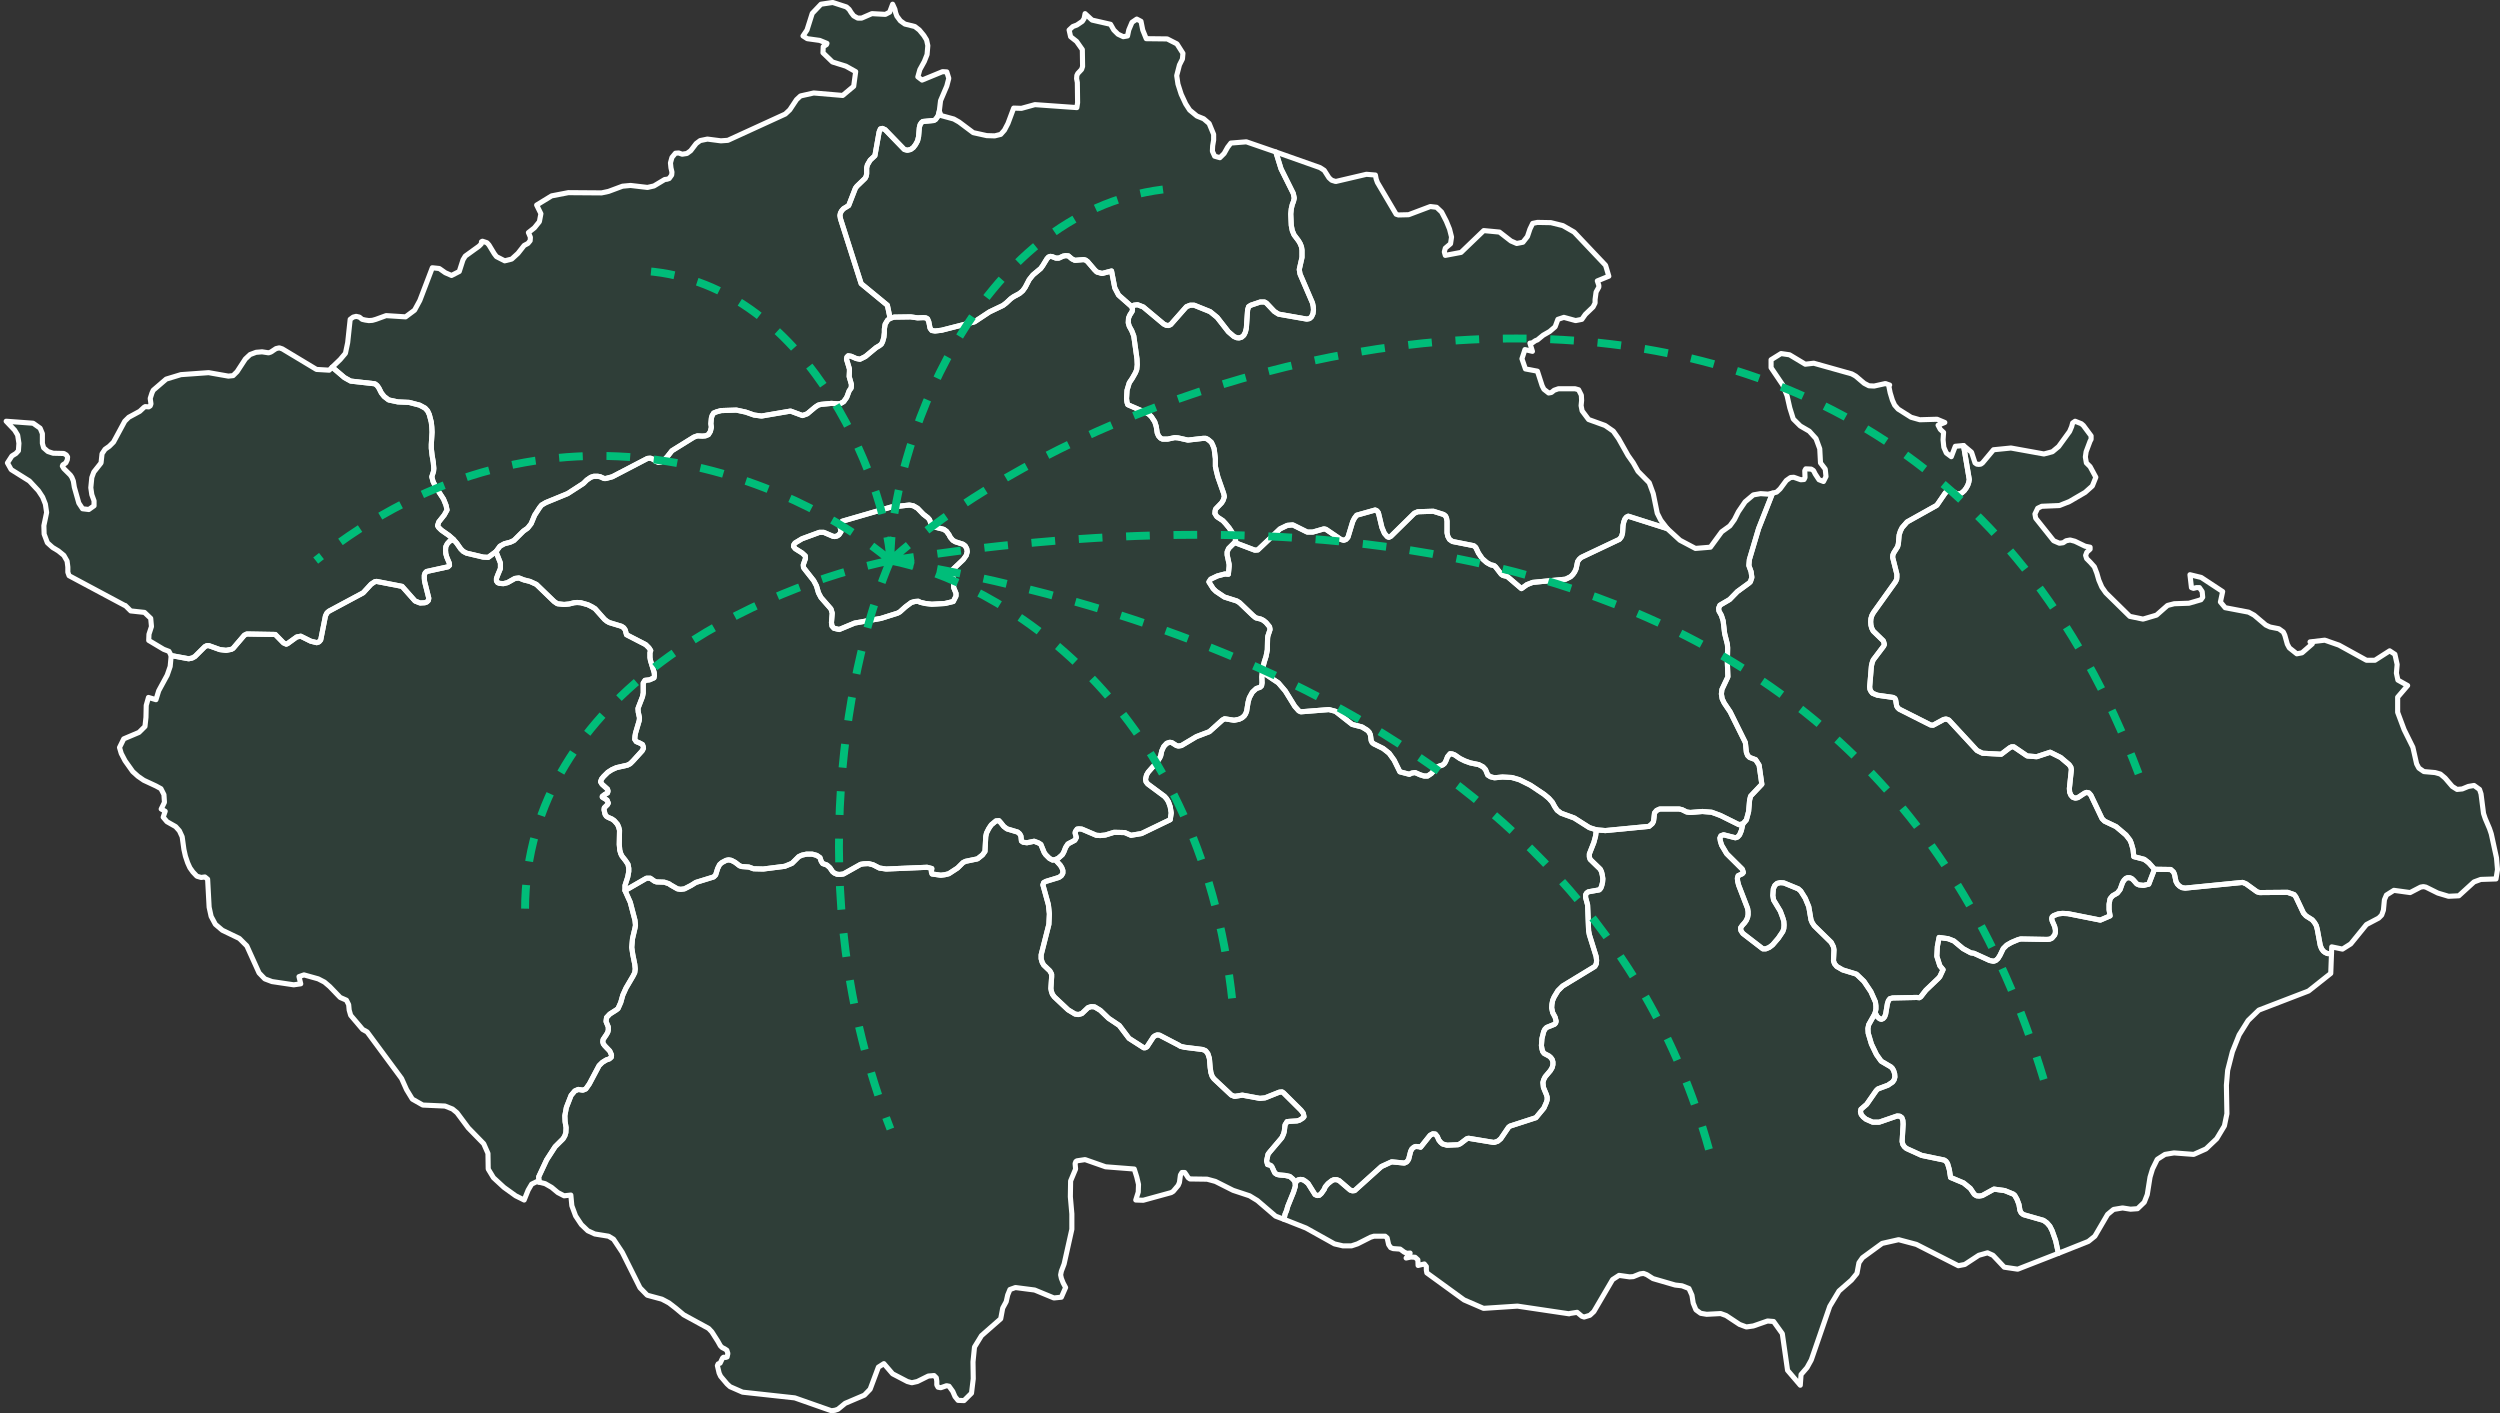 <svg width="559" height="316" viewBox="0 0 559 316" fill="none" xmlns="http://www.w3.org/2000/svg">
<rect x="0" y="0" width="559" height="316" fill="#333333" stroke="none"/>
<g clip-path="url(#clip0_413_144284)">
<path d="M210.029 24.836L209.749 25.944L209.191 26.721L208.801 26.942L206.345 27.164L206.01 27.441L205.731 27.885L205.563 28.55L205.396 30.546L205.172 31.488L204.726 32.32L204.224 32.985L203.61 33.429L202.884 33.595L202.214 33.429L197.916 28.994L197.302 28.716L196.856 28.827L196.576 29.492L195.628 34.815L194.567 35.812L193.953 36.866L193.786 37.531V38.861L193.674 39.416L193.451 39.859L191.609 41.633L191.274 42.077L189.767 45.958L188.595 46.678L188.204 47.122L187.925 47.621L187.813 48.175L187.925 48.896L192.558 63.421L198.418 68.244L199.032 71.182L198.474 71.57L197.916 72.513L197.749 73.566V74.342L197.637 75.396L197.358 76.394L197.079 76.948L196.576 77.336L195.907 77.724L193.507 79.72L192.279 80.33L191.441 80.163L190.325 79.664L189.655 79.553L189.376 79.831L189.264 80.33L189.432 80.829L189.934 82.492V82.991L189.878 84.21L190.381 85.984L190.325 86.76L189.878 87.37L189.32 88.867L188.65 89.81L187.981 90.198L187.367 90.309L185.915 90.198L183.571 90.419L182.957 90.586L182.287 91.029L180.501 92.526L179.44 92.914L176.761 91.916L170.286 93.025L168.612 92.803L166.714 92.138L164.649 91.695L161.244 91.805L160.239 92.083L159.569 92.36L159.234 92.914L159.067 93.469L158.955 94.744L159.067 95.52L158.844 96.462L158.397 97.183L157.727 97.46L157.058 97.516L155.941 97.46L155.16 97.737L150.248 100.786L149.243 102.062L148.797 102.56L147.848 103.281L147.289 103.392L146.675 103.17L146.117 102.727L145.448 102.45L144.778 102.505L136.907 106.608L135.456 106.996H135.065L134.228 106.608L133.67 106.497H132.777L132.107 106.718L131.214 107.328L130.433 108.104L126.916 110.377L122.06 112.373L121.111 112.928L120.664 113.482L119.548 115.201L118.767 117.085L117.985 118.083L117.036 118.749L114.915 120.855L114.078 121.243L112.794 121.576L111.789 122.13L110.896 123.35L109.166 124.625L108.05 124.57L104.31 123.683L103.584 123.295L103.026 122.74L102.133 121.465L101.407 120.633L100.403 119.746L98.672 118.527L98.058 117.917L97.835 117.529L98.114 116.697L99.342 115.145L99.956 114.036L99.733 112.983L99.175 111.597L97.444 108.936L96.83 107.661L96.551 106.608L96.942 105.388L96.998 104.723L96.886 103.392L96.607 101.729L96.44 100.232V99.4L96.607 96.629L96.551 95.52L96.44 94.411L95.993 92.692L95.602 91.861L95.044 91.251L93.816 90.586L91.472 89.976L88.96 89.865L86.895 89.421L85.89 88.645L85.276 87.869L84.718 86.76L84.327 86.206L83.825 85.818L78.41 85.208L77.015 84.432L74.28 82.104L76.066 80.385L77.238 78.999L77.741 76.615L78.299 71.404L78.969 70.905L79.638 70.739L80.364 70.905L80.978 71.404L81.704 71.57L82.485 71.681L83.267 71.626L84.048 71.404L86.337 70.572L90.69 70.85L92.7 69.353L93.872 67.191L96.663 59.873L98.226 60.039L99.565 60.981L100.961 61.591L102.691 60.704L103.528 58.099L104.031 57.267L107.101 55.05L107.603 54.551L107.659 54.052L107.882 53.941L108.887 54.273L109.333 54.772L110.506 56.713L111.008 57.378L112.85 58.321L114.413 57.932L115.808 56.657L117.204 54.883L118.041 54.44L118.543 53.83L118.599 53.054L118.153 52.001L119.492 50.947L120.609 49.561L120.944 47.787L119.995 45.847L123.344 43.796L127.084 43.075L134.507 43.13L136.07 42.798L139.196 41.633L140.982 41.467L144.778 41.911L146.229 41.578L148.629 40.137L149.131 40.081L149.634 39.915L150.192 39.139L150.248 38.474L150.025 37.531L149.913 36.422L150.248 35.203L151.029 34.26L151.755 34.205L152.536 34.482L153.597 34.316L154.434 33.706L155.662 32.098L156.555 31.433L158.174 31.1L161.188 31.488L162.751 31.377L175.589 25.501L176.594 24.558L178.101 22.285L178.994 21.454L181.952 20.789L188.427 21.343L190.883 19.292L191.33 16.021L189.153 14.801L186.139 13.859L184.018 11.807L184.073 10.421L184.799 9.978L184.911 9.701L183.292 9.036L180.501 8.648L179.552 8.038L180.445 6.707L181.617 2.993L183.571 0.942L186.194 0.553L189.264 1.551L189.878 2.106L190.325 2.826L190.883 3.547L191.776 4.046H192.669L194.958 3.048L197.972 3.215L198.921 2.716L199.591 0.942L200.093 2.05L200.26 2.826L200.54 3.603L201.321 4.656L202.326 5.377L204.558 5.931L205.563 6.707L206.568 7.927L207.182 8.925L207.461 10.2L207.293 12.196L206.679 13.748L205.675 15.577L205.228 17.185L206.177 17.906L210.754 16.021L211.703 16.076L212.15 17.518L211.703 19.236L210.308 22.507L210.029 24.836Z" fill="#00BD79" fill-opacity="0.08" stroke="white" stroke-width="1.141" stroke-linecap="round" stroke-linejoin="round"/>
<path d="M110.895 123.353L111.9 125.903V127.122L111.342 128.453L111.007 129.34V129.894L111.286 130.282L111.733 130.449L112.57 130.504L113.463 130.282L115.137 129.34L116.031 129.229L117.147 129.673L118.487 130.005L119.938 130.67L123.901 134.496L124.626 134.995L126.134 135.161L127.25 135.05L128.366 134.773L129.036 134.718L129.873 134.773L131.436 135.216L132.329 135.66L133.055 136.103L135.176 138.487L135.734 138.931L136.237 139.208L138.972 140.04L139.474 140.372L139.809 140.871L140.088 141.925L144.386 144.142L145.112 144.863L145.502 145.473L145.335 145.916V147.025L145.446 147.69L146.284 150.407L146.34 151.016L146.228 151.571L145.223 152.014L144.218 152.125L143.828 152.735V154.953L143.66 155.784L142.656 158.39L142.711 159.221L142.99 160.496L142.935 161.106L142.097 163.934L141.986 164.599L141.93 165.32L142.265 165.819L143.046 166.151L143.66 166.484L143.828 166.927L143.884 167.315L143.604 167.87L141.539 170.143L140.925 170.753L140.311 171.085L137.855 171.64L136.851 172.083L135.902 172.693L134.953 173.635L134.506 174.19L134.283 174.8L134.618 175.354L135.846 176.463L135.957 176.906L135.846 177.294L135.176 177.682L134.674 178.07V178.237L135.734 178.902L136.013 179.567L135.846 179.9L135.12 180.621L135.064 181.064L135.288 182.062L135.567 182.506L136.013 182.783L136.795 183.115L137.353 183.503L138.079 184.335L138.358 185L138.525 185.666L138.469 188.826L138.581 190.101L138.804 190.877L139.083 191.431L139.865 192.429L140.423 193.261L140.59 194.148V194.868L140.367 196.088L139.753 197.973V199.137L140.925 201.743L141.986 205.79L142.097 206.899L141.986 207.508L141.428 209.892L141.26 211.833L141.483 213.385L141.93 215.602L142.042 216.656L141.93 217.487L141.539 218.263L139.976 220.925L139.251 222.532L138.804 224.14L138.19 225.526L137.744 225.859L136.348 226.746L135.623 227.522L135.511 228.409L136.013 229.628V230.349L135.902 230.793L135.623 231.292L134.841 232.456L134.785 232.955L134.897 233.398L135.232 233.842L136.348 235.006L136.739 235.893L136.683 236.392L136.237 236.78L135.567 237.002L134.674 237.556L133.948 238.277L131.771 242.379L130.99 243.488L130.32 243.765L129.315 243.599L128.534 243.932L127.696 244.929L126.636 247.646L126.301 249.475L126.357 250.806L126.58 252.136L126.524 253.245L126.301 253.966L125.91 254.631L124.124 256.405L122.226 259.343L120.44 263.169L120.552 264.333L119.994 264.222L118.877 264.776L118.096 266.107L117.203 268.325L115.305 267.382L112.682 265.497L110.337 263.335L109.165 261.395L109.109 257.902L108.16 255.74L104.7 252.192L102.188 248.81L101.183 247.979L99.508 247.313L94.541 247.092L92.196 245.761L90.913 243.654L89.796 241.16L82.093 230.737L81.089 230.183L78.409 227.023L78.075 225.859L77.963 224.639L77.461 223.641L76.065 223.031L73.721 220.592L72.549 219.594L71.153 218.873L67.972 217.986L66.855 218.374L67.246 219.982L65.683 220.204L60.827 219.483L59.208 218.873L57.924 217.543L55.189 211.5L53.515 209.837L49.719 208.007L48.156 206.677L47.207 204.903L46.761 202.852L46.426 196.587L45.812 196.088L44.975 196.199L44.026 195.922L43.133 194.979L42.463 194.037L41.961 192.928L41.458 191.431L41.123 189.934L40.733 187.107L40.118 185.776L39.281 184.834L37.328 183.725L36.49 182.727L36.937 181.397L36.044 180.898L36.77 179.401L36.658 177.682L35.988 176.352L34.872 175.742L32.137 174.467L30.853 173.58L29.681 172.527L27.95 170.087L27.113 168.48L26.722 167.149L27.671 165.209L31.076 163.767L32.416 162.437L32.639 160.386L32.695 157.725L33.197 155.95L34.872 156.449L35.486 154.454L37.383 150.961L38.053 149.021L38.276 146.581L42.184 147.302L42.965 147.136L43.579 146.803L45.812 144.586L46.258 144.364H46.705L49.161 145.251L50.556 145.417L51.729 145.195L52.119 144.974L54.631 142.035L55.189 141.758L61.553 141.869L63.395 143.754L64.008 144.031L64.288 143.92L66.353 142.423L67.246 142.257L69.479 143.366L70.818 143.699L71.321 143.532L71.711 143.089L72.772 137.711L73.107 137.046L73.553 136.658L81.2 132.555L82.987 130.615L83.824 130.061L84.215 130.005L89.908 131.114L92.81 134.385L93.927 134.828L94.987 134.773L95.434 134.607L95.769 134.274L95.88 133.775L94.931 130.005L94.876 129.285V128.619L95.043 128.12L95.378 127.788L100.178 126.734L100.513 126.402L100.457 125.903L99.899 124.572L99.676 123.796L99.62 123.02L99.676 122.244L100.011 121.579L100.513 121.024L101.406 120.636L102.132 121.468L103.025 122.743L103.583 123.297L104.309 123.685L108.049 124.572L109.165 124.628L110.895 123.353Z" fill="#00BD79" fill-opacity="0.08" stroke="white" stroke-width="1.141" stroke-linecap="round" stroke-linejoin="round"/>
<path d="M389.706 184.221L389.371 185.718L388.981 186.66L388.534 187.159L388.032 187.326L385.408 186.66L384.794 186.882L384.571 187.381L384.683 188.102L384.962 188.989L386.078 190.874L389.595 194.366L389.818 195.087L389.595 195.364L388.646 195.808L388.478 196.362L388.534 197.027L388.757 197.914L390.767 203.126L390.878 203.846V204.511L390.767 205.121L390.488 205.787L390.097 206.341L389.595 206.895L389.204 207.45L389.26 208.06L389.706 208.725L394.172 212.162H394.841L395.623 211.829L396.349 211.275L397.632 209.778L398.637 208.281L398.86 207.616L398.916 206.84L398.86 206.008L398.637 205.232L398.079 203.735L396.572 201.241L396.404 200.243L396.516 198.746L396.851 197.97L397.353 197.526L398.079 197.36L398.86 197.415L402.098 198.746L402.656 199.245L403.661 200.853L404.442 202.737L404.944 205.676L405.224 206.341L405.67 207.006L409.466 210.721L409.968 211.719L410.08 212.384L409.968 214.823L410.191 215.488L410.694 216.098L412.033 216.874L415.103 217.817L416.778 219.424L418.341 221.753L419.345 224.026L419.457 224.913V225.634L419.29 226.465L419.178 226.742L417.838 229.126L417.671 229.958L417.727 231.011L418.452 233.45L419.569 235.779L420.629 237.276L422.806 238.551L423.141 238.883L423.42 239.382L423.643 240.103L423.699 240.824L423.532 241.434L423.197 241.933L422.136 242.653L419.904 243.485L419.513 243.873L417.392 246.922L416.108 248.031L415.996 248.585L416.164 249.195L416.61 249.749L417.224 250.248L418.731 250.914H420.183L424.202 249.528L424.816 249.583L425.262 249.916L425.485 250.526L425.541 251.357L425.318 255.238L425.485 255.903L425.82 256.402L426.267 256.79L429.672 258.342L434.751 259.396L435.142 259.673L435.477 260.172L435.867 261.502L436.147 263.276L439.049 264.496L440.556 265.716L441.449 267.046L441.952 267.379L442.566 267.434L443.235 267.323L445.859 265.882L448.259 266.215L450.157 266.991L450.492 267.268L450.994 268.155L451.441 269.319L451.664 270.65L451.943 271.204L452.445 271.592L456.911 272.867L457.692 273.422L458.362 274.198L458.864 275.196L459.646 277.413L460.26 280.241L451.161 283.789L448.147 283.345L445.636 280.684L444.408 280.13L442.454 280.684L439.328 282.735L437.877 283.013L428.5 278.245L424.536 277.191L420.853 278.023L416.443 281.239L415.661 282.347L415.215 284.731L413.987 286.228L411.196 288.667L409.131 292.104L405 304.079L404.051 305.798L402.712 307.35L402.544 309.734L399.698 306.408L398.525 298.203L396.572 295.486L395.232 295.375L392.051 296.484L390.488 296.706L388.981 296.152L385.966 294.156L384.738 293.712L381.613 293.879L380.273 293.657L379.213 292.881L378.599 291.384L378.319 289.61L377.65 288.113L376.087 287.503L374.58 287.337L369.612 285.895L368.216 285.008L367.491 284.731L366.709 284.842L365.202 285.452L364.365 285.507L362.021 285.175L360.569 286.117L356.383 293.269L355.49 294.1L354.206 294.488L353.704 294.322L352.643 293.435L350.913 293.712L350.857 293.768L339.303 292.049L331.712 292.548L327.358 290.663L319.041 284.62L318.929 284.01V283.179L318.483 282.624L317.087 282.957L317.032 281.682L316.418 281.128L315.469 281.072L314.408 281.294L315.301 280.185L314.576 280.241L313.962 279.963L313.069 279.298L311.506 279.187L310.948 278.966L310.501 278.3L310.166 276.803L309.72 276.415H307.208L306.482 276.637L303.524 278.134L302.184 278.577H300.286L298.389 278.134L292.025 274.586L287.113 272.646L287.337 271.481L287.672 270.705L287.951 269.707L289.234 266.547L289.625 265.272V264.718L289.848 264.163L290.239 263.831L290.742 263.72L291.3 263.775L291.858 264.108L292.472 264.607L294.035 267.102L294.537 267.323L294.984 267.268L295.43 266.88L296.1 265.937L296.323 265.383L296.937 264.662L297.775 263.997L298.277 263.775H298.891L299.449 263.997L301.905 266.104L302.407 266.27L302.91 266.215L308.882 260.837L311.171 259.784L314.017 260.061L314.576 259.784L314.966 259.229L315.413 257.455L315.692 256.901L316.139 256.513L316.529 256.347L317.311 256.402L317.646 256.513L319.767 253.852L320.381 253.519L320.939 253.575L321.385 254.129L321.72 254.905L322.111 255.404L322.558 255.792L323.562 256.069L326.018 255.959L326.521 255.737L327.972 254.628L328.363 254.517L334.056 255.46L334.893 255.182L335.563 254.628L337.293 252.078L337.628 251.801L343.433 249.916L345.22 247.754L345.778 246.479L345.945 245.924V245.314L345.778 244.76L345.108 243.152L344.996 242.043L345.164 241.434L345.499 240.768L346.671 239.382L347.062 238.717L347.229 238.052V237.442L347.062 236.888L346.727 236.444L346.336 236.111L345.275 235.557L344.94 235.114L344.773 234.504L344.661 233.783L344.773 232.231L345.164 230.679L345.443 230.124L345.834 229.736L347.62 229.015L347.843 228.738L347.955 228.35L347.731 227.463L347.173 226.41L346.95 225.356L347.006 224.58L347.173 223.693L347.508 222.917L348.345 221.531L349.406 220.478L356.606 216.098L356.941 215.488L356.997 214.712L356.885 213.825L355.378 209.002L355.211 208.115L354.988 202.349L354.541 200.686V200.076L354.764 199.688L355.155 199.411L357.611 198.968L357.946 198.58L358.169 197.97L358.337 197.249L358.393 196.473L358.281 195.697L358.113 194.976L357.834 194.366L355.546 192.149L355.378 191.594V190.929L356.383 188.379L356.774 186.937L356.941 185.552L358.951 185.718L368.719 184.775L369.444 184.166L369.724 183.667L369.835 182.835L369.947 181.782L370.393 181.227L371.119 180.895H375.473L376.143 181.061L377.147 181.56L377.929 181.671L380.664 181.449L382.729 181.615L384.683 182.336L388.813 184.387L389.706 184.221Z" fill="#00BD79" fill-opacity="0.08" stroke="white" stroke-width="1.141" stroke-linecap="round" stroke-linejoin="round"/>
<path d="M521.323 213.218L521.156 217.653L516.188 221.59L505.08 225.858L502.68 228.187L500.671 231.402L499.164 235.172L498.103 239.33L497.824 242.656L497.936 249.032L497.377 251.748L495.647 254.631L493.247 256.904L490.512 258.124L486.102 257.791L484.093 258.124L482.362 259.232L481.302 261.395L480.744 263.224L480.13 267.105L479.46 268.823L477.953 270.265L476.39 270.376L474.604 270.098L472.594 270.431L471.255 271.54L468.408 276.418L466.957 277.583L460.259 280.244L459.645 277.416L458.863 275.199L458.361 274.201L457.691 273.425L456.91 272.87L452.444 271.595L451.942 271.207L451.663 270.653L451.439 269.322L450.993 268.158L450.491 267.271L450.156 266.994L448.258 266.218L445.858 265.885L443.234 267.326L442.564 267.437L441.95 267.382L441.448 267.049L440.555 265.719L439.048 264.499L436.145 263.279L435.866 261.505L435.476 260.175L435.141 259.676L434.75 259.399L429.671 258.345L426.266 256.793L425.819 256.405L425.484 255.906L425.317 255.241L425.54 251.36L425.484 250.529L425.261 249.919L424.814 249.586L424.2 249.531L420.182 250.917H418.73L417.223 250.251L416.609 249.752L416.163 249.198L415.995 248.588L416.107 248.034L417.391 246.925L419.512 243.876L419.902 243.488L422.135 242.656L423.196 241.936L423.531 241.437L423.698 240.827L423.642 240.106L423.419 239.385L423.14 238.886L422.805 238.554L420.628 237.279L419.568 235.782L418.451 233.453L417.726 231.014L417.67 229.961L417.837 229.129L419.177 226.745L419.288 226.468L419.735 227.3L420.293 227.799L420.684 227.91L421.075 227.743L421.41 227.355L421.633 226.745L422.024 224.417L422.247 223.752L422.582 223.308L423.196 223.142L428.554 223.031L429.168 223.086L429.503 222.865L430.619 221.423L433.466 218.707L433.745 218.374L434.471 216.822L433.745 215.935L433.075 213.828L433.187 211.666L433.578 209.615L435.587 209.892L436.871 210.391L438.936 212.11L440.667 213.052L441.392 213.163L444.909 214.771L445.746 214.937L446.248 214.771L446.751 214.327L447.197 213.606L447.923 212.11L448.704 211.333L449.765 210.724L451.216 210.114L451.83 209.948L457.691 210.058L458.305 210.003L458.807 209.781L459.421 209.06L459.589 208.506V207.952L459.421 207.176L458.863 205.9L458.752 205.402L458.863 205.013L459.198 204.736L460.203 204.348L461.152 204.237L462.38 204.293L469.636 205.734L471.813 204.792L471.59 203.406V202.186L471.813 200.966L472.371 200.301L473.432 199.691L474.046 198.915L474.604 197.363L474.939 196.809L475.329 196.42L475.72 196.254H476.167L476.613 196.42L477.004 196.753L477.785 197.64L478.288 197.862L479.292 197.973L480.465 197.696L481.748 194.369L485.377 194.425L485.991 194.979L486.214 195.478L486.549 197.086L486.884 197.696L487.33 198.139L487.888 198.472L488.614 198.583L501.452 197.308L502.234 197.64L504.69 199.414L505.248 199.58L511.499 199.525L512.951 200.024L513.341 200.523L515.072 204.182L515.63 204.792L517.025 205.679L517.528 206.289L517.918 206.954L518.142 207.785L518.811 211.389L519.09 212.11L519.481 212.664L519.928 212.997L520.43 213.218H521.323Z" fill="#00BD79" fill-opacity="0.08" stroke="white" stroke-width="1.141" stroke-linecap="round" stroke-linejoin="round"/>
<path d="M439.047 99.623L440.331 107.218L440.219 107.828L439.996 108.493L439.661 109.103L439.215 109.713L438.656 110.212L438.098 110.433H437.54L436.368 109.713L435.866 109.657L435.419 109.824L434.972 110.212L433.075 112.984L426.432 116.698L425.316 117.973L424.925 118.749L424.646 119.636L424.479 121.577L424.311 122.242L423.474 123.572L423.251 124.071L423.195 124.626L424.144 128.396V129.005L424.088 129.56L423.809 130.114L418.897 136.988L418.562 137.598L418.339 138.319L418.283 139.04L418.339 139.76L418.506 140.426L418.841 141.091L421.13 143.308L421.353 144.085L421.186 144.473L418.841 147.577L418.618 148.187L418.45 148.908L418.06 153.565L418.116 154.119L418.339 154.563L418.674 155.006L419.79 155.45L423.307 155.948L423.697 156.17L423.865 156.503L424.088 157.833L424.311 158.221L424.646 158.554L431.679 162.102L432.237 162.158L434.582 160.883L435.14 160.772L435.754 160.993L442.061 167.812L443.289 168.422L447.476 168.644L449.373 167.203L449.82 166.981H450.267L453.281 169.032L455.402 169.198L458.416 168.2L460.76 169.365L462.658 170.972L463.049 171.527L463.16 172.081L462.714 176.294L462.77 177.126L463.049 177.791L463.495 178.29L464.054 178.457L464.612 178.346L466.119 177.348L466.565 177.181L467.068 177.292L467.514 177.791L470.026 183.058L470.584 183.612L473.152 184.832L475.385 186.717L476.278 187.881L476.557 188.546L476.947 189.932L477.115 191.54L479.459 192.15L480.464 192.926L481.748 194.367L480.464 197.694L479.292 197.971L478.287 197.86L477.785 197.638L477.003 196.751L476.612 196.419L476.166 196.252H475.719L475.329 196.419L474.938 196.807L474.603 197.361L474.045 198.913L473.431 199.69L472.37 200.299L471.812 200.965L471.589 202.184V203.404L471.812 204.79L469.635 205.732L462.379 204.291L461.151 204.235L460.202 204.346L459.197 204.734L458.862 205.012L458.751 205.4L458.862 205.899L459.421 207.174L459.588 207.95V208.504L459.421 209.059L458.807 209.779L458.304 210.001L457.69 210.057L451.829 209.946L451.215 210.112L449.764 210.722L448.704 211.332L447.922 212.108L447.197 213.605L446.75 214.325L446.248 214.769L445.745 214.935L444.908 214.769L441.392 213.161L440.666 213.05L438.936 212.108L436.87 210.389L435.587 209.89L433.577 209.613L433.186 211.664L433.075 213.826L433.745 215.933L434.47 216.82L433.745 218.372L433.465 218.705L430.619 221.421L429.502 222.863L429.167 223.085L428.553 223.029L423.195 223.14L422.581 223.306L422.246 223.75L422.023 224.415L421.632 226.744L421.409 227.353L421.074 227.741L420.683 227.908L420.292 227.797L419.734 227.298L419.288 226.466L419.455 225.635V224.914L419.344 224.027L418.339 221.754L416.776 219.426L415.101 217.818L412.031 216.876L410.692 216.099L410.189 215.49L409.966 214.824L410.078 212.385L409.966 211.72L409.464 210.722L405.668 207.007L405.222 206.342L404.943 205.677L404.44 202.739L403.659 200.854L402.654 199.246L402.096 198.747L398.858 197.417L398.077 197.361L397.351 197.527L396.849 197.971L396.514 198.747L396.403 200.244L396.57 201.242L398.077 203.737L398.635 205.233L398.858 206.01L398.914 206.841L398.858 207.617L398.635 208.283L397.631 209.779L396.347 211.276L395.621 211.831L394.84 212.163H394.17L389.704 208.726L389.258 208.061L389.202 207.451L389.593 206.897L390.095 206.342L390.486 205.788L390.765 205.123L390.877 204.513V203.847L390.765 203.127L388.755 197.915L388.532 197.028L388.476 196.363L388.644 195.809L389.593 195.365L389.816 195.088L389.593 194.367L386.076 190.875L384.96 188.99L384.681 188.103L384.569 187.382L384.792 186.883L385.406 186.661L388.03 187.327L388.532 187.16L388.979 186.661L389.369 185.719L389.704 184.222L390.486 183.335L390.988 181.45L391.211 178.9L391.435 178.013L393.947 175.352L393.333 171.083L392.551 169.864L391.211 169.365L390.765 168.921L390.486 168.2L390.263 166.038L386.858 159.164L385.518 157.168L385.072 156.226L384.904 155.172L385.016 154.174L386.355 151.347L386.244 148.298L386.299 144.861L386.244 144.085L385.63 141.645L385.295 138.818L384.904 137.598L384.346 136.6L384.29 135.991L384.569 135.325L386.746 134.05L388.476 132.276L390.988 130.447L391.379 130.114L391.714 129.116L391.546 127.841L391.044 126.455L391.156 125.125L393.221 118.195L396.347 110.267L397.24 110.045L398.021 109.325L399.417 107.44L400.366 106.774L401.091 106.719L402.654 107.273L403.38 107.218L403.603 106.774L403.547 105.222L403.77 104.834L404.998 104.89L405.501 105.222L405.892 105.998L406.729 107.273L407.733 107.661L408.292 106.553L408.124 104.89L407.064 103.504L406.896 100.344L406.059 98.071L404.552 96.407L402.542 95.243L400.98 93.691L400.198 91.196L399.584 88.48L398.635 86.096L396.012 82.215V80.441L398.244 79.055L400.142 79.332L403.659 81.439L405.557 81.217L414.041 83.601L414.934 84.1L416.832 85.708L417.892 86.262L419.064 86.318L421.576 85.763L422.525 86.096L422.358 86.428L422.637 87.814L423.139 89.478L423.642 90.586L424.423 91.473L427.325 93.303L429.279 93.857L433.131 93.746L434.861 94.467L433.354 95.077L433.856 96.019L434.582 96.685L434.47 98.348L434.638 100.011L435.196 101.286L436.312 102.118L437.205 99.789L439.047 99.623Z" fill="#00BD79" fill-opacity="0.08" stroke="white" stroke-width="1.141" stroke-linecap="round" stroke-linejoin="round"/>
<path d="M389.704 184.221L388.811 184.388L384.681 182.337L382.727 181.616L380.662 181.45L377.927 181.671L377.145 181.56L376.141 181.061L375.471 180.895H371.117L370.391 181.228L369.945 181.782L369.833 182.835L369.722 183.667L369.443 184.166L368.717 184.776L358.949 185.718L356.939 185.552L355.377 185.053L351.972 182.891L349.069 181.838L348.176 181.172L347.618 180.341L347.116 179.398L346.334 178.511L345.274 177.624L342.204 175.573L339.748 174.353L338.073 173.854L335.952 173.744L334.166 173.91L333.273 173.688L332.659 173.3L332.156 172.08L331.598 171.471L330.649 170.972L328.752 170.584L327.524 170.14L326.407 169.586L325.291 168.81L324.733 168.588L324.23 168.532L323.672 169.198L323.281 170.195L323.002 170.694L322.612 171.027L321.663 171.36L321.272 171.581L320.044 172.967L319.207 173.522H318.425L317.532 173.245L316.416 172.746L315.69 172.857L315.132 173.134L313.011 172.579L311.727 169.974L310.611 168.421L309.271 167.368L307.15 166.315L306.815 166.038L306.592 165.594L306.424 164.319L306.145 163.709L305.699 163.266L304.527 162.545L302.35 161.991L298.61 159.052L297.159 158.664L290.851 159.163L290.405 158.941L289.512 157.944L287.391 154.506L285.828 152.677L282.255 150.293L282.367 149.295L282.702 147.965L283.093 146.745L283.372 145.304L283.428 142.753L283.483 142.254L283.986 140.758L283.874 140.148L283.093 139.205L282.479 138.706L281.921 138.429L280.804 138.152L280.19 137.653L277.176 134.77L276.562 134.382L273.771 133.495L271.873 132.22L271.259 131.61L270.31 130.113L270.701 129.504L272.208 128.783L273.883 128.339L274.664 128.395L274.832 126.621V126.177L274.385 124.071V123.405L274.72 122.629L276.06 121.299L280.581 123.017L281.251 122.962L286.218 118.25L287.837 117.473L289.065 117.362L292.303 118.97H293.531L296.042 118.25L296.489 118.36L299.838 120.633L300.452 120.8L300.954 120.633L301.401 120.134L302.461 116.642L302.852 115.866L303.354 115.2L307.485 114.036L307.876 114.203L308.211 114.646L308.992 117.917L309.55 119.247L310.22 120.024L310.555 120.134L311.002 119.913L316.248 114.757L317.03 114.424L320.491 114.313L322.779 115.034L323.226 115.367L323.449 115.866L323.56 116.531V119.137L323.728 119.913L324.119 120.633L324.788 121.077L329.533 122.019L329.98 122.407L330.593 123.683L331.431 124.902L332.435 125.789L333.329 126.288L334.054 126.454L334.389 126.732L335.673 128.395L336.064 128.672L337.013 128.894L340.194 131.61L341.422 130.723L342.706 130.224L350.074 129.504L351.19 128.949L351.693 128.45L352.083 127.896L352.418 127.175L352.753 125.567L353.144 125.013L353.59 124.625L362.13 120.578L362.577 119.968L362.8 119.192L362.912 117.473L363.079 116.697L363.303 116.087L363.638 115.644L364.084 115.422L372.792 118.194L375.638 120.8L379.099 122.629L382.448 122.352L384.96 118.915L386.802 117.584L387.807 116.198L388.7 114.424L390.207 112.207L392.049 110.654L393.667 110.377L395.342 110.488L396.347 110.266L393.221 118.194L391.156 125.124L391.044 126.454L391.546 127.84L391.714 129.115L391.379 130.113L390.988 130.446L388.476 132.275L386.746 134.05L384.569 135.325L384.29 135.99L384.346 136.6L384.904 137.598L385.295 138.817L385.63 141.645L386.244 144.084L386.3 144.86L386.244 148.297L386.355 151.346L385.016 154.174L384.904 155.172L385.072 156.225L385.518 157.167L386.858 159.163L390.263 166.038L390.486 168.2L390.765 168.92L391.211 169.364L392.551 169.863L393.333 171.083L393.947 175.351L391.435 178.012L391.211 178.899L390.988 181.45L390.486 183.334L389.704 184.221Z" fill="#00BD79" fill-opacity="0.08" stroke="white" stroke-width="1.141" stroke-linecap="round" stroke-linejoin="round"/>
<path d="M74.28 82.106L77.015 84.434L78.41 85.21L83.825 85.82L84.327 86.208L84.718 86.762L85.276 87.871L85.89 88.647L86.895 89.423L88.96 89.867L91.472 89.978L93.816 90.588L95.044 91.253L95.602 91.863L95.993 92.694L96.439 94.413L96.551 95.522L96.607 96.63L96.439 99.402V100.234L96.607 101.731L96.886 103.394L96.998 104.724L96.942 105.39L96.551 106.609L96.83 107.663L97.444 108.938L99.175 111.599L99.733 112.985L99.956 114.038L99.342 115.147L98.114 116.699L97.835 117.531L98.058 117.919L98.672 118.529L100.403 119.748L101.407 120.635L100.514 121.023L100.012 121.578L99.677 122.243L99.621 123.019L99.677 123.795L99.9 124.571L100.458 125.902L100.514 126.401L100.179 126.734L95.379 127.787L95.044 128.119L94.877 128.618V129.284L94.932 130.004L95.881 133.774L95.77 134.273L95.435 134.606L94.988 134.772L93.928 134.828L92.811 134.384L89.909 131.113L84.215 130.004L83.825 130.06L82.987 130.614L81.201 132.555L73.554 136.657L73.108 137.045L72.773 137.71L71.712 143.088L71.322 143.531L70.819 143.698L69.48 143.365L67.247 142.256L66.354 142.423L64.288 143.919L64.009 144.03L63.395 143.753L61.553 141.868L55.19 141.757L54.632 142.035L52.12 144.973L51.73 145.195L50.557 145.416L49.162 145.25L46.706 144.363H46.259L45.813 144.585L43.58 146.802L42.966 147.135L42.185 147.301L38.278 146.581L37.775 145.638L36.603 145.195L33.254 143.199L33.31 141.813L33.868 140.094L33.7 138.265L32.305 136.934L29.235 136.602L28.007 135.382H27.895L15.448 128.729L15.169 127.953V126.789L15.002 125.458L14.276 124.183L13.048 123.185L11.764 122.409L10.592 121.356L9.866 119.416L9.81 117.531L10.425 114.592L10.145 112.708L9.531 111.155L8.582 109.714L6.573 107.552L2.498 105.002L1.661 103.505L2.666 101.952L3.559 101.398L4.117 100.788L4.229 99.125L3.95 97.296L3.28 96.187L1.382 94.191L7.41 94.635L8.973 95.743L9.476 96.963V99.125L9.755 100.123L10.704 100.955L11.876 101.343L14.276 101.398L14.834 101.731L15.113 102.174L15.057 102.784L14.722 103.505L14.053 103.948L13.941 104.225L14.276 104.78L15.727 106.221L16.062 106.72L16.397 107.552L16.62 108.938L17.625 112.486L18.462 113.761L19.858 113.927L21.03 113.096V111.987L20.527 110.601L20.304 109.049L20.527 106.776L20.974 105.556L22.593 103.505L22.816 101.454L23.486 100.456L24.435 99.79L25.384 98.848L27.895 94.191L28.788 93.304L31.244 91.974L32.193 91.087L32.472 90.92L33.254 90.976L33.589 90.754L33.756 90.31L33.589 89.091L33.98 87.871L34.259 87.261L37.161 84.766L40.454 83.769L46.65 83.325L51.06 84.101L52.12 83.99L53.013 83.103L54.855 80.276L55.916 79.278L57.255 78.779L58.595 78.668L60.046 78.89L60.549 78.724L61.721 77.948L62.447 77.781L63.116 78.003L70.763 82.604L73.61 82.771L74.28 82.106Z" fill="#00BD79" fill-opacity="0.08" stroke="white" stroke-width="1.141" stroke-linecap="round" stroke-linejoin="round"/>
<path d="M235.927 192.207L237.099 193.482L237.434 194.036L237.657 194.646V195.256L237.322 195.81L236.764 196.198L233.862 197.085L233.359 197.363L233.192 197.862L234.42 202.297L234.643 204.348L234.531 206.676L232.801 213.495V214.382L233.024 215.158L233.359 215.768L234.755 217.099L235.145 217.819V218.429L234.978 221.035L235.09 221.645L235.313 222.31L235.759 222.92L238.829 225.803L240.392 226.745L241.118 226.856L241.899 226.634L243.295 225.304L244.02 225.082L244.746 225.137L246.03 225.913L247.872 227.687L250.272 229.295L252.449 232.178L255.742 234.285H256.077L256.468 234.063L257.919 231.845L258.31 231.568L258.756 231.402L259.259 231.457L263.612 233.73L263.947 233.952L264.896 234.174L268.915 234.673L269.585 234.95L270.087 235.615L270.422 236.669L270.59 238.664L270.757 239.829L271.036 240.66L271.427 241.215L275.334 244.873L276.06 245.151L277.79 244.873L281.697 245.594L282.869 245.483L286.051 244.208L286.665 244.153L287 244.374L290.907 248.255L291.41 248.92L291.577 249.697L291.354 249.974L290.572 250.473L290.014 250.639L288.228 250.75L287.781 250.805L287.335 251.526L287.167 252.967L287 253.577L286.609 254.409L283.93 257.569L283.539 258.068L283.204 259.565L283.428 260.396L284.097 260.563L284.377 260.84L285.046 262.281L285.549 262.614L286.107 262.725L287.391 262.836L288.395 263.057L289.121 263.667L289.568 264.277L289.623 264.72V265.275L289.233 266.55L287.949 269.71L287.67 270.708L287.335 271.484L287.112 272.648L285.214 271.927L281.139 268.435L279.409 267.382L275.725 266.162L271.762 264.166L269.92 263.667L266.068 263.612L265.678 263.335L265.287 262.725L264.896 262.17H264.282L263.947 262.725L263.724 264.388L263.445 265.053L262.329 266.384L261.882 266.661L255.63 268.379L253.956 268.324L254.514 266.55L254.57 264.831L254.179 263.168L253.621 261.394L247.202 260.895L242.625 259.287L240.783 259.565L240.56 259.731L240.392 260.174L240.504 261.394L239.388 264.055L239.332 267.603L239.667 271.429V274.866L237.936 282.627L237.322 284.235L237.155 285.066L237.322 285.843L237.713 286.84L238.271 287.894L237.322 290.056L235.648 290.222L231.35 288.448L227.052 287.894L225.824 288.337L225.321 289.557L224.987 291.054L224.205 292.495L223.759 294.879L219.461 298.649L217.898 301.199L217.563 304.525L217.619 308.295L217.228 311.511L215.553 313.174L214.214 313.118L213.544 312.287L213.042 311.123L212.204 309.958L211.646 309.847L210.362 310.291L209.748 310.18L209.469 309.681V308.85L209.358 308.073L208.855 307.574L207.571 307.685L205.115 308.905L203.887 309.182L202.883 308.905L199.59 307.186L197.636 304.913L196.408 305.69L194.566 310.624L193.282 311.954L188.984 313.784L187.365 315.114L186.696 315.336L185.914 315.447L177.709 312.564L166.043 311.289L163.252 310.069L162.582 309.459L161.131 307.741L160.796 307.02L160.406 305.357L160.573 304.969L161.02 304.803L161.578 303.638L161.801 303.472L162.248 303.527L162.582 303.417L162.75 302.64L162.527 301.92L162.024 301.587L161.466 301.31L161.075 300.922L160.517 299.924L159.178 297.817L158.452 297.041L152.87 293.992L151.084 292.495L149.577 291.331L148.014 290.499L144.721 289.612L143.102 287.949L139.139 280.022L137.185 277.083L136.069 276.418L132.999 275.919L131.436 275.198L129.985 273.812L128.701 271.872L127.864 269.599L127.641 267.215L126.133 267.382L124.738 266.661L123.343 265.497L121.891 264.665L120.552 264.332L120.44 263.168L122.226 259.343L124.124 256.405L125.91 254.631L126.301 253.965L126.524 253.245L126.58 252.136L126.357 250.805L126.301 249.475L126.636 247.645L127.696 244.929L128.534 243.931L129.315 243.598L130.32 243.765L130.99 243.487L131.771 242.379L133.948 238.276L134.674 237.556L135.567 237.001L136.236 236.779L136.683 236.391L136.739 235.892L136.348 235.005L135.232 233.841L134.897 233.398L134.785 232.954L134.841 232.455L135.622 231.291L135.902 230.792L136.013 230.349V229.628L135.511 228.408L135.622 227.521L136.348 226.745L137.744 225.858L138.19 225.525L138.804 224.139L139.251 222.532L139.976 220.924L141.539 218.263L141.93 217.487L142.042 216.655L141.93 215.602L141.483 213.384L141.26 211.832L141.428 209.892L141.986 207.508L142.097 206.898L141.986 205.789L140.925 201.742L139.753 199.137L144.553 196.365H145.391L146.339 197.03L146.786 197.196L148.516 197.252L149.521 197.584L150.023 197.917L151.475 198.749L152.2 198.859L153.038 198.749L154.545 197.972L155.605 197.307L159.568 196.087L160.015 195.644L160.461 194.203L160.908 193.316L161.41 192.872L162.359 192.373L162.917 192.262L163.531 192.373L164.369 192.817L165.373 193.593L165.876 193.759L167.439 193.87L168.499 194.258L170.676 194.313L175.476 193.704L177.095 193.038L178.602 191.542L179.328 191.209L180.332 190.987H181.616L182.621 191.264L183.347 191.763L183.626 192.595L183.961 193.094L184.909 193.426L185.579 194.036L186.137 194.868L186.528 195.2L187.142 195.478L187.756 195.533L188.593 195.422L192.445 193.26L193.115 193.149L194.175 193.094L195.236 193.371L196.631 194.092L198.138 194.313L207.292 193.925L208.353 194.203L208.241 194.923L208.409 195.422L210.362 195.699L211.255 195.589L212.148 195.367L214.102 194.092L215.33 192.872L215.888 192.595L218.568 192.04L219.684 191.153L220.242 190.377L220.41 187.051L220.577 186.275L221.079 185.277L221.637 184.445L222.698 183.558L223.368 183.503L223.814 184.002L224.428 184.778L225.154 185.332L227.554 186.053L228.001 186.441L228.28 186.94L228.391 188.049L228.782 188.326L229.619 188.437L231.238 188.104L232.243 188.492L232.745 188.825L233.471 190.599L233.806 191.098L234.643 191.93L235.369 192.318L235.927 192.207Z" fill="#00BD79" fill-opacity="0.08" stroke="white" stroke-width="1.141" stroke-linecap="round" stroke-linejoin="round"/>
<path d="M356.941 185.551L356.773 186.937L356.383 188.378L355.378 190.929V191.594L355.545 192.148L357.834 194.366L358.113 194.976L358.281 195.696L358.392 196.472L358.336 197.249L358.169 197.969L357.946 198.579L357.611 198.967L355.155 199.411L354.764 199.688L354.541 200.076V200.686L354.987 202.349L355.211 208.115L355.378 209.002L356.885 213.825L356.997 214.712L356.941 215.488L356.606 216.098L349.406 220.477L348.345 221.531L347.508 222.917L347.173 223.693L347.005 224.58L346.95 225.356L347.173 226.409L347.731 227.463L347.954 228.35L347.843 228.738L347.619 229.015L345.833 229.736L345.443 230.124L345.163 230.678L344.773 232.23L344.661 233.783L344.773 234.503L344.94 235.113L345.275 235.557L346.336 236.111L346.726 236.444L347.061 236.887L347.229 237.442V238.051L347.061 238.717L346.67 239.382L345.498 240.768L345.163 241.433L344.996 242.043L345.108 243.152L345.777 244.759L345.945 245.314V245.924L345.777 246.478L345.219 247.753L343.433 249.915L337.628 251.8L337.293 252.077L335.563 254.628L334.893 255.182L334.056 255.459L328.362 254.517L327.972 254.628L326.52 255.736L326.018 255.958L323.562 256.069L322.557 255.792L322.111 255.404L321.72 254.905L321.385 254.129L320.939 253.574L320.38 253.519L319.766 253.851L317.645 256.512L317.31 256.402L316.529 256.346L316.138 256.512L315.692 256.901L315.413 257.455L314.966 259.229L314.575 259.783L314.017 260.061L311.17 259.783L308.882 260.837L302.909 266.214L302.407 266.27L301.905 266.103L299.449 263.997L298.891 263.775H298.277L297.774 263.997L296.937 264.662L296.323 265.383L296.1 265.937L295.43 266.879L294.983 267.268L294.537 267.323L294.034 267.101L292.472 264.606L291.858 264.108L291.299 263.775L290.741 263.719L290.239 263.83L289.848 264.163L289.625 264.717L289.569 264.274L289.122 263.664L288.397 263.054L287.392 262.832L286.108 262.722L285.55 262.611L285.048 262.278L284.378 260.837L284.099 260.559L283.429 260.393L283.206 259.562L283.541 258.065L283.931 257.566L286.611 254.406L287.001 253.574L287.169 252.964L287.336 251.523L287.783 250.802L288.229 250.747L290.016 250.636L290.574 250.47L291.355 249.971L291.578 249.694L291.411 248.917L290.909 248.252L287.001 244.371L286.666 244.15L286.053 244.205L282.871 245.48L281.699 245.591L277.791 244.87L276.061 245.148L275.336 244.87L271.428 241.211L271.038 240.657L270.758 239.825L270.591 238.661L270.424 236.665L270.089 235.612L269.586 234.947L268.916 234.67L264.898 234.171L263.949 233.949L263.614 233.727L259.26 231.454L258.758 231.399L258.311 231.565L257.92 231.842L256.469 234.06L256.078 234.282H255.744L252.45 232.175L250.273 229.292L247.873 227.684L246.031 225.91L244.747 225.134L244.022 225.079L243.296 225.301L241.901 226.631L241.119 226.853L240.394 226.742L238.831 225.799L235.761 222.917L235.314 222.307L235.091 221.642L234.979 221.032L235.147 218.426V217.816L234.756 217.096L233.361 215.765L233.026 215.155L232.802 214.379V213.492L234.533 206.673L234.644 204.345L234.421 202.294L233.193 197.858L233.361 197.359L233.863 197.082L236.766 196.195L237.324 195.807L237.659 195.253V194.643L237.435 194.033L237.1 193.479L235.928 192.204L236.598 191.927L237.547 191.095L237.882 190.485L238.273 189.487L238.775 188.711L240.338 187.879L240.673 187.27L240.394 186.272L240.449 185.939L240.84 185.385L241.231 185.329L241.901 185.385L245.138 186.771L246.031 186.826L247.148 186.715L249.101 186.105L251.501 186.161L252.897 186.771L255.241 186.383L261.66 183.278L261.883 181.781L261.66 180.395L261.269 179.286L260.823 178.566L260.376 178.067L256.637 175.295L256.246 174.796L256.134 174.242L256.358 173.299L256.748 172.634L258.646 170.472L259.316 169.474L259.539 168.975L259.762 167.922L260.209 166.924L260.879 166.203L261.549 165.981L261.995 166.037L263.056 166.702L263.502 166.813L264.172 166.702L267.521 164.706L270.424 163.597L273.326 160.992L273.828 160.715L275.95 161.047L277.066 160.825L277.736 160.493L278.238 160.049L278.517 159.606L278.74 159.051L279.075 157L279.354 156.002L280.024 154.783L280.917 153.951L281.755 153.674L282.089 153.341L282.201 152.676L282.145 151.345L282.257 150.292L285.829 152.676L287.392 154.505L289.513 157.943L290.406 158.941L290.853 159.162L297.16 158.663L298.611 159.051L302.351 161.99L304.528 162.544L305.7 163.265L306.147 163.708L306.426 164.318L306.593 165.593L306.817 166.037L307.152 166.314L309.273 167.367L310.612 168.421L311.729 169.973L313.012 172.578L315.133 173.133L315.692 172.856L316.417 172.745L317.534 173.244L318.427 173.521H319.208L320.045 172.966L321.273 171.581L321.664 171.359L322.613 171.026L323.004 170.694L323.283 170.195L323.674 169.197L324.232 168.531L324.734 168.587L325.292 168.809L326.409 169.585L327.525 170.139L328.753 170.583L330.651 170.971L331.6 171.47L332.158 172.079L332.66 173.299L333.274 173.687L334.167 173.909L335.953 173.743L338.075 173.854L339.749 174.352L342.205 175.572L345.275 177.623L346.336 178.51L347.117 179.397L347.619 180.34L348.178 181.171L349.071 181.837L351.973 182.89L355.378 185.052L356.941 185.551Z" fill="#00BD79" fill-opacity="0.08" stroke="white" stroke-width="1.141" stroke-linecap="round" stroke-linejoin="round"/>
<path d="M212.205 119.582L212.484 120.137L213.042 120.802L213.6 121.135L215.331 121.689L215.833 122.077L216.168 122.687L216.279 123.352L216.056 124.184L215.386 125.126L213.042 127.344L212.819 127.732L212.707 128.175L213.154 129.229L213.321 129.949L213.209 131.114L213.265 131.446L213.768 132.666V133.276L213.154 134.495L211.312 134.939L208.353 135.105L206.902 134.939L205.73 134.662L205.339 134.44L204.558 134.495L203.776 134.717L202.437 135.715L201.209 136.824L200.706 137.101L197.022 138.265L191.106 139.319L187.645 140.76L186.473 140.483L186.026 139.984L185.915 139.208L186.082 137.101L185.803 136.159L183.57 133.608L183.012 132.555L182.566 131.003L181.952 129.839L179.942 127.288L179.663 126.9L179.607 126.291L180.11 124.849L180.054 124.295L179.328 123.629L177.821 122.687L177.43 122.188L177.486 121.8L177.765 121.412L179.328 120.469L183.235 119.028H184.184L186.25 119.915L186.64 119.971L187.143 119.86L187.589 119.582L188.036 118.917L187.812 117.531L188.036 116.811L188.371 116.533L199.255 113.373L203.33 112.93L204.223 113.096L205.172 113.651L206.456 114.981L207.46 115.757L207.851 116.201L208.13 117.032L208.465 117.587L209.079 117.864L211.033 118.363L211.647 118.806L212.205 119.582Z" fill="#00BD79" fill-opacity="0.08" stroke="white" stroke-width="1.141" stroke-linecap="round" stroke-linejoin="round"/>
<path d="M253.064 68.578L253.232 69.076L253.176 69.575L252.618 70.462L252.338 71.128L252.283 72.181L252.506 72.957L253.064 73.955L253.511 75.119L254.236 80.275L254.292 81.55L254.18 82.603L253.901 83.324L253.176 84.599L252.506 85.597L252.004 87.26L251.892 89.145L252.004 89.977L252.171 90.476L252.394 90.587L256.469 92.361L256.971 92.693L257.474 93.192L258.199 94.301L258.534 95.354L258.758 96.796L259.037 97.461L259.483 97.96L259.93 98.182H261.102L262.665 97.849L263.39 97.904L265.623 98.403L269.028 98.015H269.642L270.144 98.293L270.87 98.902L271.205 99.623L271.484 100.344L271.763 102.561V104.28L271.986 105.333L272.321 106.664L273.605 110.323L273.772 111.043L273.493 111.875L273.158 112.429L271.819 113.815L271.707 114.203L271.651 114.813L272.098 115.534L273.438 116.421L274.052 117.086L274.833 118.029L275.894 119.636L276.228 120.413L276.284 120.967L276.061 121.3L274.721 122.63L274.386 123.406V124.071L274.833 126.178V126.622L274.666 128.396L273.884 128.34L272.21 128.784L270.702 129.504L270.312 130.114L271.261 131.611L271.875 132.221L273.772 133.496L276.563 134.383L277.177 134.771L280.191 137.654L280.805 138.153L281.922 138.43L282.48 138.707L283.094 139.206L283.875 140.149L283.987 140.758L283.485 142.255L283.429 142.754L283.373 145.304L283.094 146.746L282.703 147.966L282.368 149.296L282.257 150.294L282.145 151.347L282.201 152.678L282.089 153.343L281.754 153.676L280.917 153.953L280.024 154.784L279.354 156.004L279.075 157.002L278.74 159.053L278.517 159.608L278.238 160.051L277.736 160.495L277.066 160.827L275.949 161.049L273.828 160.716L273.326 160.994L270.423 163.599L267.521 164.708L264.172 166.704L263.502 166.815L263.055 166.704L261.995 166.038L261.548 165.983L260.879 166.205L260.209 166.926L259.762 167.923L259.539 168.977L259.316 169.476L258.646 170.474L256.748 172.636L256.357 173.301L256.134 174.243L256.246 174.798L256.636 175.297L260.376 178.069L260.823 178.568L261.269 179.288L261.66 180.397L261.883 181.783L261.66 183.28L255.241 186.384L252.897 186.773L251.501 186.163L249.101 186.107L247.147 186.717L246.031 186.828L245.138 186.773L241.901 185.387L241.231 185.331L240.84 185.387L240.449 185.941L240.393 186.274L240.673 187.271L240.338 187.881L238.775 188.713L238.272 189.489L237.882 190.487L237.547 191.097L236.598 191.928L235.928 192.206L235.37 192.316L234.644 191.928L233.807 191.097L233.472 190.598L232.746 188.824L232.244 188.491L231.239 188.103L229.621 188.436L228.783 188.325L228.393 188.048L228.281 186.939L228.002 186.44L227.555 186.052L225.155 185.331L224.43 184.777L223.816 184.001L223.369 183.502L222.699 183.557L221.639 184.444L221.081 185.276L220.578 186.274L220.411 187.05L220.243 190.376L219.685 191.152L218.569 192.039L215.89 192.594L215.331 192.871L214.103 194.09L212.15 195.366L211.257 195.587L210.364 195.698L208.41 195.421L208.243 194.922L208.354 194.201L207.294 193.924L198.14 194.312L196.632 194.09L195.237 193.37L194.176 193.093L193.116 193.148L192.446 193.259L188.595 195.421L187.757 195.532L187.143 195.476L186.529 195.199L186.139 194.867L185.581 194.035L184.911 193.425L183.962 193.093L183.627 192.594L183.348 191.762L182.622 191.263L181.617 190.986H180.334L179.329 191.208L178.603 191.54L177.096 193.037L175.478 193.702L170.677 194.312L168.5 194.257L167.44 193.869L165.877 193.758L165.375 193.591L164.37 192.815L163.533 192.372L162.919 192.261L162.36 192.372L161.411 192.871L160.909 193.314L160.463 194.201L160.016 195.643L159.569 196.086L155.606 197.306L154.546 197.971L153.039 198.747L152.202 198.858L151.476 198.747L150.025 197.916L149.522 197.583L148.518 197.25L146.787 197.195L146.341 197.029L145.392 196.363H144.555L139.754 199.135V197.971L140.368 196.086L140.591 194.867V194.146L140.424 193.259L139.866 192.427L139.084 191.429L138.805 190.875L138.582 190.099L138.47 188.824L138.526 185.664L138.359 184.998L138.08 184.333L137.354 183.502L136.796 183.114L136.014 182.781L135.568 182.504L135.289 182.06L135.066 181.062L135.121 180.619L135.847 179.898L136.014 179.566L135.735 178.9L134.675 178.235V178.069L135.177 177.681L135.847 177.293L135.959 176.904L135.847 176.461L134.619 175.352L134.284 174.798L134.507 174.188L134.954 173.634L135.903 172.691L136.852 172.081L137.856 171.638L140.312 171.083L140.926 170.751L141.54 170.141L143.606 167.868L143.885 167.314L143.829 166.926L143.661 166.482L143.047 166.149L142.266 165.817L141.931 165.318L141.987 164.597L142.099 163.932L142.936 161.104L142.992 160.495L142.713 159.22L142.657 158.388L143.661 155.782L143.829 154.951V152.733L144.22 152.123L145.224 152.013L146.229 151.569L146.341 151.015L146.285 150.405L145.448 147.688L145.336 147.023V145.914L145.503 145.471L145.113 144.861L144.387 144.14L140.089 141.923L139.81 140.869L139.475 140.37L138.973 140.038L136.238 139.206L135.735 138.929L135.177 138.486L133.056 136.102L132.33 135.658L131.437 135.215L129.874 134.771L129.037 134.716L128.367 134.771L127.251 135.048L126.135 135.159L124.628 134.993L123.902 134.494L119.939 130.669L118.488 130.003L117.148 129.671L116.032 129.227L115.139 129.338L113.464 130.281L112.571 130.502L111.734 130.447L111.287 130.281L111.008 129.893V129.338L111.343 128.451L111.901 127.121V125.901L110.896 123.351L111.79 122.131L112.794 121.577L114.078 121.244L114.915 120.856L117.036 118.749L117.985 118.084L118.767 117.086L119.548 115.201L120.665 113.483L121.111 112.928L122.06 112.374L126.916 110.378L130.433 108.105L131.214 107.329L132.107 106.719L132.777 106.497H133.67L134.228 106.608L135.066 106.996H135.456L136.908 106.608L144.778 102.506L145.448 102.45L146.117 102.728L146.676 103.171L147.29 103.393L147.848 103.282L148.797 102.561L149.243 102.062L150.248 100.787L155.16 97.738L155.941 97.461L157.058 97.516L157.728 97.461L158.397 97.184L158.844 96.463L159.067 95.521L158.955 94.745L159.067 93.469L159.235 92.915L159.569 92.361L160.239 92.083L161.244 91.806L164.649 91.695L166.714 92.139L168.612 92.804L170.286 93.026L176.761 91.917L179.441 92.915L180.501 92.527L182.287 91.03L182.957 90.587L183.571 90.42L185.915 90.198L187.367 90.309L187.981 90.198L188.65 89.81L189.32 88.868L189.878 87.371L190.325 86.761L190.381 85.985L189.878 84.211L189.934 82.992V82.493L189.432 80.829L189.264 80.33L189.376 79.832L189.655 79.554L190.325 79.665L191.441 80.164L192.279 80.33L193.507 79.721L195.907 77.725L196.577 77.337L197.079 76.949L197.358 76.394L197.637 75.396L197.749 74.343V73.567L197.916 72.514L198.474 71.571L199.033 71.183L199.926 70.906L203.61 70.85L205.173 71.072L206.456 71.017L207.015 71.072L207.405 71.294L207.684 71.959L207.963 73.401L208.354 73.9L209.08 74.01L210.531 73.844L217.899 71.959L221.248 69.742L224.262 68.3L224.988 67.746L225.993 66.803L226.607 66.36L227.946 65.639L228.672 65.029L229.23 64.253L230.123 62.535L230.96 61.481L232.691 60.04L233.137 59.43L234.086 57.878L234.421 57.49L234.812 57.323L235.258 57.379L236.096 57.712H236.765L237.714 57.268L238.272 57.157L238.886 57.212L239.668 57.878L240.338 58.21L242.291 58.044L242.738 58.155L243.184 58.488L244.747 60.317L245.25 60.816L246.422 61.149L248.543 60.594L249.268 64.364L250.106 65.972L253.064 68.578ZM212.206 119.581L211.647 118.805L211.033 118.361L209.08 117.862L208.466 117.585L208.131 117.031L207.852 116.199L207.461 115.756L206.456 114.98L205.173 113.649L204.224 113.095L203.331 112.928L199.256 113.372L188.371 116.532L188.036 116.809L187.813 117.53L188.036 118.916L187.59 119.581L187.143 119.858L186.641 119.969L186.25 119.914L184.185 119.027H183.236L179.329 120.468L177.766 121.41L177.487 121.799L177.431 122.187L177.822 122.686L179.329 123.628L180.055 124.293L180.11 124.848L179.608 126.289L179.664 126.899L179.943 127.287L181.952 129.837L182.566 131.001L183.013 132.554L183.571 133.607L185.804 136.157L186.083 137.1L185.915 139.206L186.027 139.982L186.474 140.481L187.646 140.758L191.106 139.317L197.023 138.264L200.707 137.1L201.209 136.822L202.437 135.714L203.777 134.716L204.559 134.494L205.34 134.438L205.731 134.66L206.903 134.937L208.354 135.104L211.312 134.937L213.154 134.494L213.768 133.274V132.664L213.266 131.445L213.21 131.112L213.322 129.948L213.154 129.227L212.708 128.174L212.82 127.73L213.043 127.342L215.387 125.125L216.057 124.182L216.28 123.351L216.169 122.686L215.834 122.076L215.331 121.688L213.601 121.133L213.043 120.801L212.485 120.135L212.206 119.581Z" fill="#00BD79" fill-opacity="0.08" stroke="white" stroke-width="1.141" stroke-linecap="round" stroke-linejoin="round"/>
<path d="M285.269 33.984L286.441 37.754L289.176 43.243L289.399 44.296L289.232 45.017L288.953 45.737L288.73 46.68L288.618 47.844L288.73 50.394L288.953 51.559L289.344 52.501L290.348 53.831L290.739 54.497L291.018 55.217L291.13 55.938V57.546L290.516 60.262L290.683 61.26L293.474 67.746L293.642 68.523L293.697 69.299L293.586 70.13L293.251 70.851L292.804 71.239L292.19 71.35L285.883 70.241L284.934 69.631L283.204 67.802L282.757 67.525H281.808L279.687 68.246L279.185 68.578L278.962 69.299L278.682 73.401L278.459 74.288L278.124 74.954L277.622 75.397L277.064 75.563L276.506 75.508L275.892 75.231L274.664 74.177L272.152 70.962L270.589 69.687L267.017 68.246H266.123L265.286 68.578L261.77 72.57L261.267 72.791L260.765 72.736L260.207 72.459L255.63 68.633L254.346 68.135L253.509 68.246L253.062 68.578L250.104 65.972L249.267 64.365L248.541 60.595L246.42 61.149L245.248 60.817L244.745 60.318L243.182 58.488L242.736 58.156L242.289 58.045L240.336 58.211L239.666 57.879L238.884 57.213L238.27 57.158L237.712 57.269L236.763 57.712H236.094L235.256 57.38L234.81 57.324L234.419 57.49L234.084 57.879L233.135 59.431L232.689 60.041L230.958 61.482L230.121 62.535L229.228 64.254L228.67 65.03L227.944 65.64L226.605 66.361L225.991 66.804L224.986 67.746L224.26 68.301L221.246 69.742L217.897 71.96L210.529 73.845L209.078 74.011L208.352 73.9L207.961 73.401L207.682 71.96L207.403 71.295L207.013 71.073L206.454 71.017L205.171 71.073L203.608 70.851L199.924 70.906L199.031 71.184L198.417 68.246L192.556 63.422L187.923 48.897L187.811 48.177L187.923 47.622L188.202 47.123L188.593 46.68L189.765 45.959L191.272 42.078L191.607 41.635L193.449 39.861L193.672 39.417L193.784 38.863V37.532L193.951 36.867L194.565 35.814L195.626 34.816L196.575 29.494L196.854 28.829L197.3 28.718L197.914 28.995L202.212 33.43L202.882 33.596L203.608 33.43L204.222 32.986L204.724 32.321L205.171 31.49L205.394 30.547L205.561 28.551L205.729 27.886L206.008 27.443L206.343 27.166L208.799 26.944L209.189 26.722L209.748 25.946L210.027 24.837L210.417 25.835L213.264 26.611L214.436 27.276L217.618 29.66L220.632 30.326L222.418 30.381L223.758 30.048L224.595 29.106L225.377 27.609L226.66 24.172L228.391 24.227L231.405 23.396L240.782 24.061L240.95 22.952L240.894 18.462L240.726 17.575L240.782 16.854L241.006 16.41L241.843 15.523L242.066 14.858L242.01 11.088L240.726 9.259L239.387 8.205L239.052 6.709L239.889 5.932L240.782 5.6L242.01 4.768L242.401 4.158L242.624 3.05L244.187 4.491L248.318 5.434L249.043 6.709L249.992 7.651L251.164 8.205L252.113 8.039L252.392 6.709L253.118 4.99L254.178 4.269L255.127 4.768L255.518 6.709L256.3 8.649L260.988 8.704L263.165 9.813L264.505 11.92L264.393 13.195L263.723 14.525L263.109 16.909L263.388 18.794L264.114 21.067L265.119 23.229L266.012 24.615L267.631 25.946L269.138 26.556L270.366 27.609L271.37 30.048V31.323L271.147 32.599L271.091 33.818L271.594 34.927L272.766 35.26L273.715 34.317L274.496 32.931L275.222 31.989L278.682 31.711L285.269 33.984Z" fill="#00BD79" fill-opacity="0.08" stroke="white" stroke-width="1.141" stroke-linecap="round" stroke-linejoin="round"/>
<path d="M372.792 118.196L364.085 115.424L363.638 115.646L363.303 116.089L363.08 116.699L362.912 117.475L362.801 119.194L362.577 119.97L362.131 120.58L353.591 124.627L353.144 125.015L352.754 125.569L352.419 127.177L352.084 127.898L351.693 128.452L351.191 128.951L350.074 129.506L342.706 130.226L341.423 130.725L340.195 131.612L337.013 128.896L336.064 128.674L335.673 128.397L334.39 126.734L334.055 126.456L333.329 126.29L332.436 125.791L331.431 124.904L330.594 123.685L329.98 122.409L329.533 122.021L324.789 121.079L324.119 120.635L323.728 119.915L323.561 119.139V116.533L323.449 115.868L323.226 115.369L322.78 115.036L320.491 114.315L317.03 114.426L316.249 114.759L311.002 119.915L310.555 120.136L310.221 120.026L309.551 119.249L308.993 117.919L308.211 114.648L307.876 114.205L307.485 114.038L303.355 115.202L302.853 115.868L302.462 116.644L301.401 120.136L300.955 120.635L300.452 120.802L299.838 120.635L296.489 118.362L296.043 118.252L293.531 118.972H292.303L289.066 117.365L287.838 117.475L286.219 118.252L281.251 122.964L280.581 123.019L276.06 121.301L276.283 120.968L276.228 120.414L275.893 119.637L274.832 118.03L274.051 117.087L273.437 116.422L272.097 115.535L271.651 114.814L271.706 114.205L271.818 113.816L273.158 112.43L273.493 111.876L273.772 111.045L273.604 110.324L272.32 106.665L271.985 105.334L271.762 104.281V102.562L271.483 100.345L271.204 99.624L270.869 98.903L270.143 98.294L269.641 98.016H269.027L265.622 98.404L263.39 97.906L262.664 97.85L261.101 98.183H259.929L259.482 97.961L259.036 97.462L258.757 96.797L258.533 95.355L258.198 94.302L257.473 93.193L256.97 92.694L256.468 92.362L252.393 90.588L252.17 90.477L252.003 89.978L251.891 89.146L252.003 87.261L252.505 85.598L253.175 84.6L253.901 83.325L254.18 82.605L254.291 81.551L254.235 80.276L253.51 75.12L253.063 73.956L252.505 72.958L252.282 72.182L252.338 71.129L252.617 70.463L253.175 69.576L253.231 69.078L253.063 68.579L253.51 68.246L254.347 68.135L255.631 68.634L260.208 72.459L260.766 72.736L261.268 72.792L261.771 72.57L265.287 68.579L266.125 68.246H267.018L270.59 69.687L272.153 70.962L274.665 74.178L275.893 75.231L276.507 75.508L277.065 75.564L277.623 75.397L278.125 74.954L278.46 74.289L278.684 73.402L278.963 69.299L279.186 68.579L279.688 68.246L281.809 67.525H282.758L283.205 67.802L284.935 69.632L285.884 70.242L292.191 71.35L292.805 71.24L293.252 70.852L293.587 70.131L293.699 69.299L293.643 68.523L293.475 67.747L290.684 61.261L290.517 60.263L291.131 57.546V55.938L291.019 55.218L290.74 54.497L290.349 53.832L289.345 52.501L288.954 51.559L288.731 50.395L288.619 47.844L288.731 46.68L288.954 45.738L289.233 45.017L289.401 44.296L289.177 43.243L286.442 37.755L285.27 33.985L295.15 37.477L296.099 38.087L297.159 39.751L297.773 40.305L298.666 40.582L305.532 38.974L307.541 39.141L307.709 40.028L307.988 40.804L312.174 47.9L312.677 48.066L314.965 48.011L319.821 46.181L321.217 46.348L322.333 47.401L323.394 49.452L324.119 51.226L324.566 53L324.342 54.497L323.17 55.495L322.947 56.327L323.17 57.103L326.687 56.438L331.766 51.559L335.283 51.892L337.85 53.887L339.134 54.442L340.53 54.164L341.534 52.889L342.092 51.226L342.706 49.951L343.767 49.729L346.781 49.785L349.46 50.45L351.972 51.892L359.005 59.32L359.731 61.76L357.163 62.813L357.498 63.811V64.199L356.884 65.308L356.661 66.971V67.747L356.214 68.634L354.484 70.297L353.702 71.406L352.307 71.683L349.684 70.962L348.344 71.406L347.73 73.069L346.502 74.122L345.051 74.954L343.767 76.007L343.32 76.174L342.595 76.673L342.092 76.728L342.651 78.558L340.976 78.169L340.306 80.221L341.088 82.494L343.767 82.993L344.827 86.263L345.218 87.04L346.279 87.871L346.893 87.76L347.507 87.261L348.456 86.929H352.195L352.977 87.15L353.591 88.37L353.647 89.534L353.535 90.698L353.758 91.863L355.21 93.803L358.894 95.134L360.736 96.409L361.908 98.072L364.029 101.842L365.201 103.505L366.261 105.39L368.773 107.94L369.666 110.379L370.559 114.759L371.341 116.311L372.792 118.196Z" fill="#00BD79" fill-opacity="0.08" stroke="white" stroke-width="1.141" stroke-linecap="round" stroke-linejoin="round"/>
<path d="M521.323 213.217H520.43L519.927 212.995L519.481 212.662L519.09 212.108L518.811 211.387L518.141 207.784L517.918 206.952L517.527 206.287L517.025 205.677L515.629 204.79L515.071 204.18L513.341 200.521L512.95 200.022L511.499 199.523L505.247 199.579L504.689 199.413L502.233 197.639L501.452 197.306L488.614 198.581L487.888 198.47L487.33 198.137L486.883 197.694L486.548 197.084L486.213 195.476L485.99 194.977L485.376 194.423L481.748 194.368L480.464 192.926L479.459 192.15L477.115 191.54L476.948 189.933L476.557 188.547L476.278 187.881L475.385 186.717L473.152 184.832L470.584 183.613L470.026 183.058L467.514 177.792L467.068 177.293L466.566 177.182L466.119 177.348L464.612 178.346L464.054 178.457L463.496 178.29L463.049 177.792L462.77 177.126L462.714 176.295L463.161 172.081L463.049 171.527L462.658 170.973L460.761 169.365L458.416 168.201L455.402 169.199L453.281 169.032L450.267 166.981H449.82L449.374 167.203L447.476 168.644L443.29 168.422L442.062 167.813L435.754 160.994L435.14 160.772L434.582 160.883L432.238 162.158L431.68 162.102L424.647 158.554L424.312 158.222L424.088 157.834L423.865 156.503L423.698 156.17L423.307 155.949L419.79 155.45L418.674 155.006L418.339 154.563L418.116 154.119L418.06 153.565L418.451 148.908L418.618 148.187L418.841 147.577L421.186 144.473L421.353 144.085L421.13 143.309L418.841 141.091L418.507 140.426L418.339 139.761L418.283 139.04L418.339 138.319L418.562 137.599L418.897 136.989L423.809 130.114L424.088 129.56L424.144 129.006V128.396L423.195 124.626L423.251 124.072L423.474 123.573L424.312 122.242L424.479 121.577L424.647 119.636L424.926 118.749L425.316 117.973L426.433 116.698L433.075 112.984L434.973 110.212L435.419 109.824L435.866 109.657L436.368 109.713L437.54 110.434H438.099L438.657 110.212L439.215 109.713L439.661 109.103L439.996 108.493L440.22 107.828L440.331 107.218L439.047 99.623L440.834 101.12L441.615 103.504L442.006 103.781L442.452 103.836L442.899 103.781L443.29 103.504L445.746 100.566L449.653 100.177L457.021 101.508L458.919 101.009L460.314 99.845L462.77 96.463L463.217 95.41L463.44 94.578L463.998 94.19L465.393 94.745L465.84 95.133L467.57 97.461V98.237L467.347 98.625L466.454 101.009L466.287 102.173L466.51 103.504L467.347 104.335L468.631 106.719L467.849 108.66L466.231 110.101L462.714 112.152L460.481 113.039L456.518 113.206L455.625 113.649L455.011 114.924L455.179 115.867L459.198 120.912L460.481 121.466L461.319 121.355L461.989 120.912L462.882 120.745L463.942 121.022L466.231 122.131L467.347 122.353V122.796L466.621 123.462L466.342 124.182L466.566 124.903L467.347 125.679L468.296 126.733L468.854 128.174L469.301 129.726L469.97 131.279L470.864 132.554L476.222 137.82L479.18 138.43L482.195 137.543L484.65 135.381L486.158 134.993L489.451 134.882L492.13 134.106L492.521 133.552L492.409 132.276L491.795 131.389H491.125L490.456 131.556L490.009 131.389L489.674 128.507L492.186 129.116L496.986 132.276L496.484 134.605L497.544 135.88L502.791 136.878L504.019 137.543L506.643 139.761L507.592 140.204L509.545 140.592L510.55 141.313L510.885 142.034L511.443 144.029L511.89 144.861L513.564 146.192L514.736 145.97L517.025 143.974L516.857 143.586L516.522 143.53L519.816 143.142L522.997 144.251L529.137 147.633H531.035L534.328 145.526L535.5 146.302L536.003 148.575L535.835 150.516L536.17 152.068L538.347 153.288L536.114 155.893V159.275L537.566 163.156L539.519 167.092L540.357 170.806L540.859 171.749L541.975 172.525L544.487 172.747L545.659 173.079L546.72 173.966L548.338 175.851L549.399 176.516L550.571 176.406L551.911 175.851L553.195 175.629L554.423 176.516L554.758 177.514L555.316 181.894L555.706 183.058L556.655 185.276L557.046 186.44L558.218 191.817L558.441 194.423L558.107 196.53L554.702 196.641L553.195 197.195L549.79 200.3L547.501 200.41L545.101 199.69L542.422 198.359L541.864 198.248L541.25 198.359L538.905 199.579L535.277 199.08L533.603 200.133L533.156 201.187L532.933 203.515L532.542 204.624L531.872 205.289L529.137 206.73L525.621 211.055L523.779 212.219L521.379 211.72L521.323 213.217Z" fill="#00BD79" fill-opacity="0.08" stroke="white" stroke-width="1.141" stroke-linecap="round" stroke-linejoin="round"/>
<path d="M199.1 125.341C255.182 74.587 423.43 27.805 478.188 173.006M199.1 125.341C279.764 112.689 417.248 109.453 456.991 241.413M199.1 125.341C237.813 131.814 355.866 156.235 382.803 259.508M199.1 125.341C198.952 101.361 217.647 47.665 260.04 42.369M199.1 125.341C198.069 107.981 180.023 60.464 140.809 60.464M199.1 125.341C178.345 107.687 123.587 82.972 70.595 125.341M199.1 125.341C171.868 130.784 117.404 154.028 117.404 203.458M199.1 125.341C190.415 145.348 178.256 198.78 199.1 252.447M199.1 125.341C222.21 129.754 269.932 156.411 275.937 227.732" stroke="#00BD79" stroke-width="1.766" stroke-linejoin="round" stroke-dasharray="5.3 5.3"/>
</g>
<defs>
<clipPath id="clip0_413_144284">
<rect width="558.177" height="316" fill="white" transform="translate(0.823)"/>
</clipPath>
</defs>
</svg>
